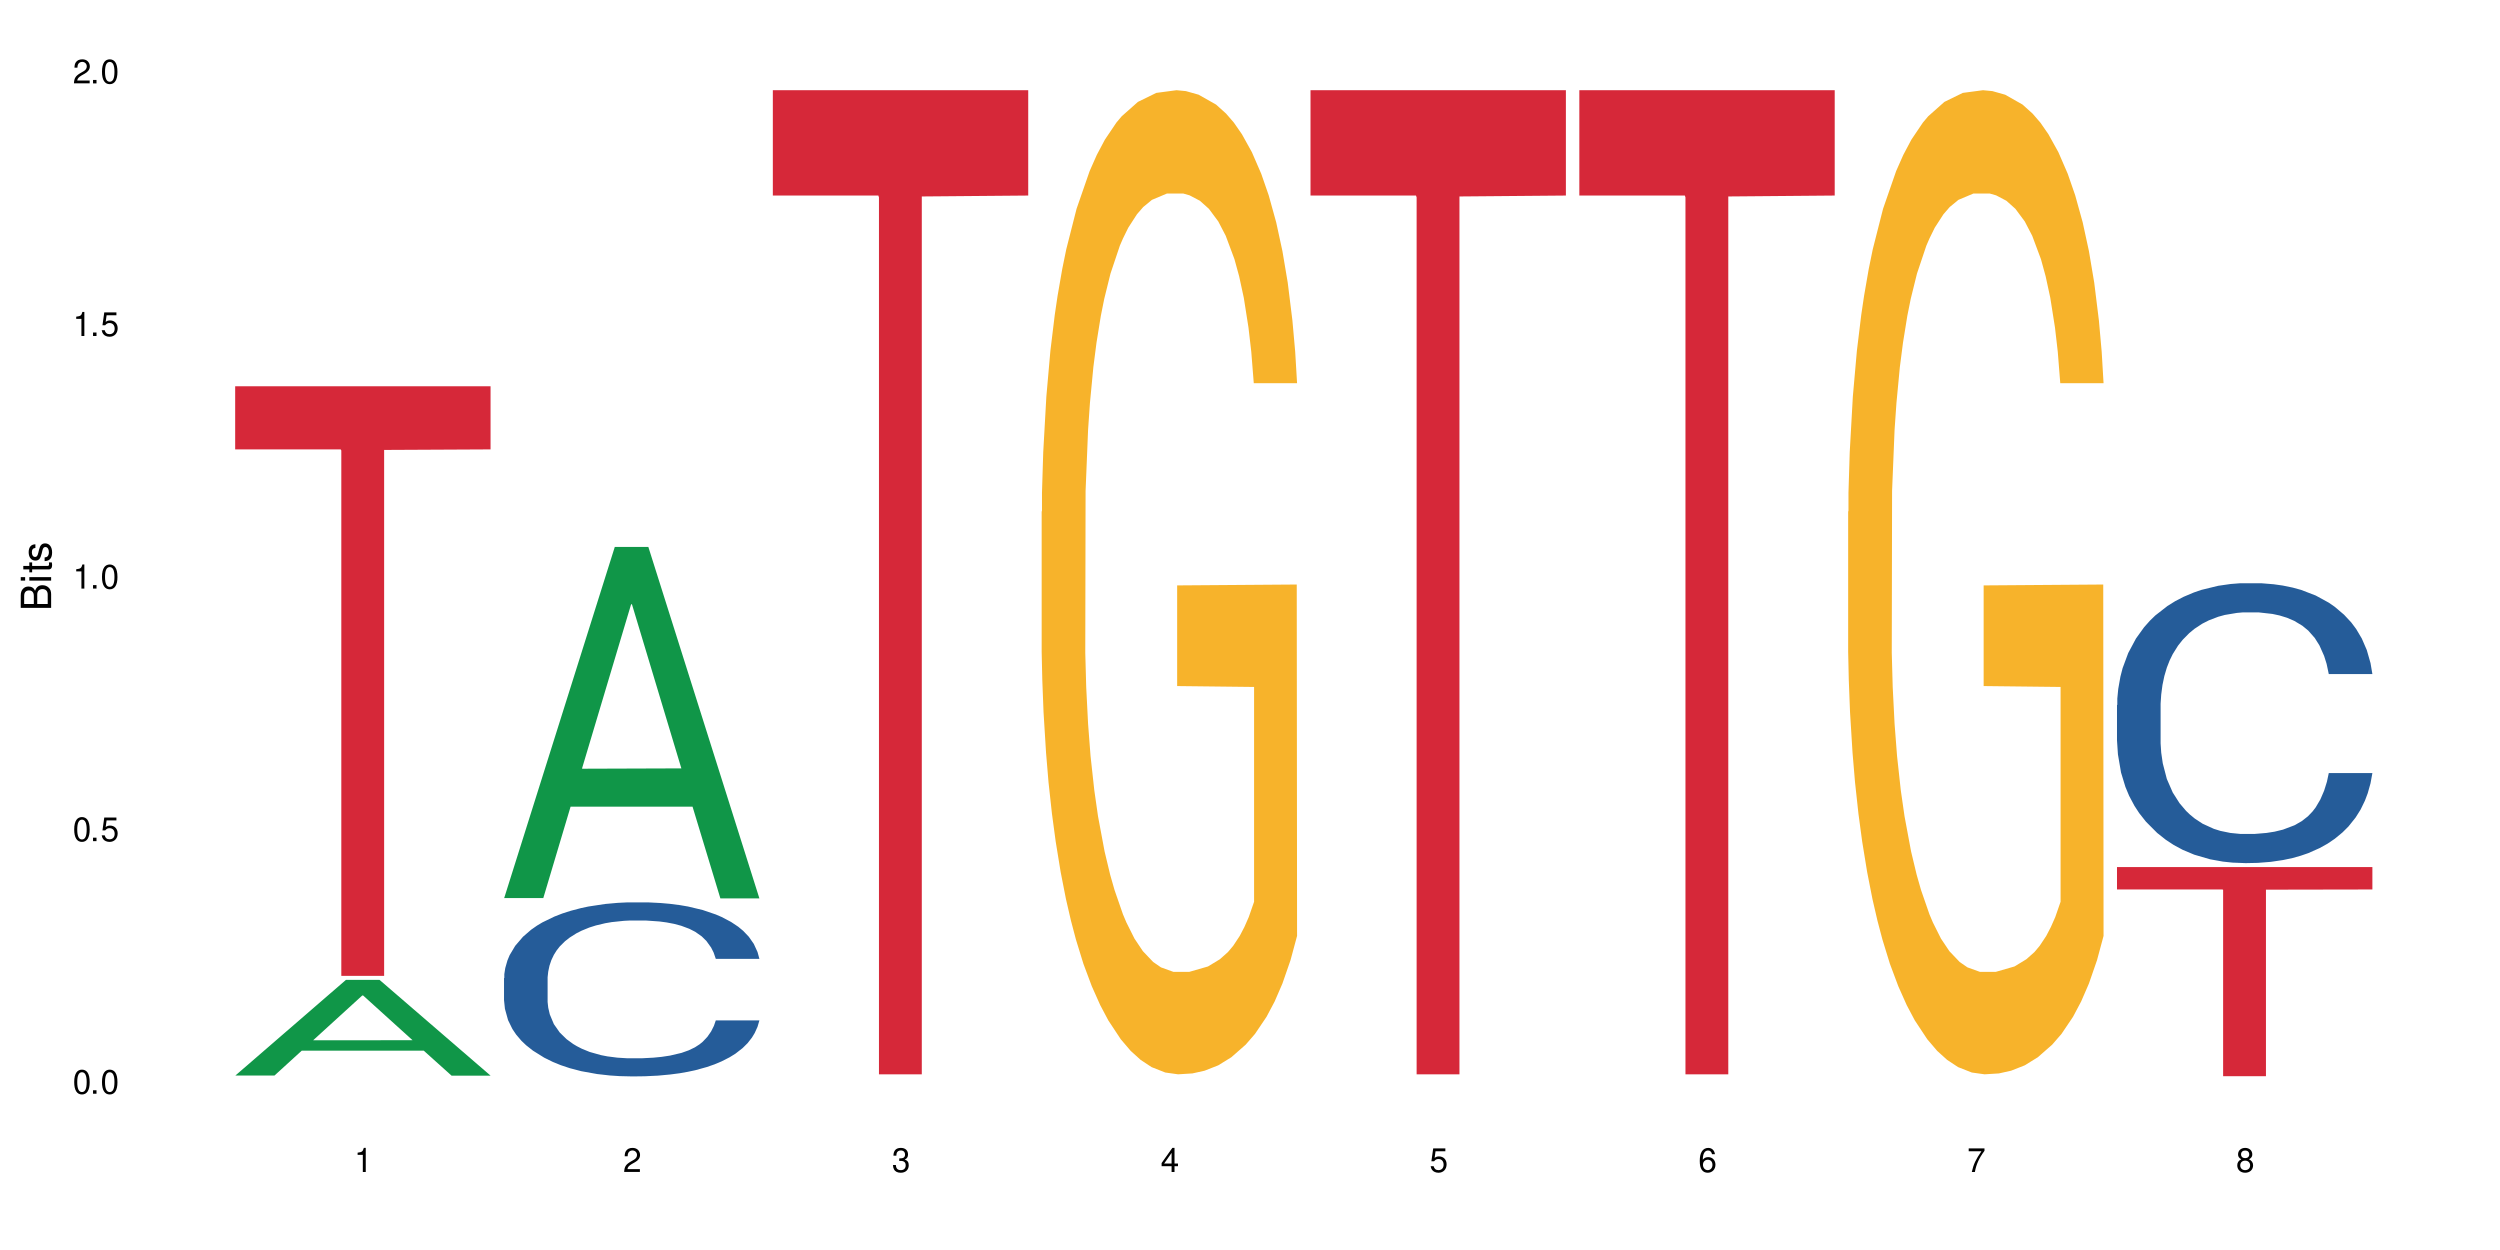 <?xml version="1.0" encoding="UTF-8"?>
<svg xmlns="http://www.w3.org/2000/svg" xmlns:xlink="http://www.w3.org/1999/xlink" width="720" height="360" viewBox="0 0 720 360">
<defs>
<g>
<g id="glyph-0-0">
</g>
<g id="glyph-0-1">
<path d="M 2.641 -6.938 C 2 -6.938 1.422 -6.656 1.078 -6.172 C 0.641 -5.562 0.406 -4.641 0.406 -3.359 C 0.406 -1.016 1.188 0.219 2.641 0.219 C 4.078 0.219 4.859 -1.016 4.859 -3.297 C 4.859 -4.641 4.656 -5.547 4.203 -6.172 C 3.844 -6.656 3.281 -6.938 2.641 -6.938 Z M 2.641 -6.188 C 3.547 -6.188 4 -5.25 4 -3.375 C 4 -1.406 3.562 -0.484 2.625 -0.484 C 1.734 -0.484 1.281 -1.438 1.281 -3.344 C 1.281 -5.25 1.734 -6.188 2.641 -6.188 Z M 2.641 -6.188 "/>
</g>
<g id="glyph-0-2">
<path d="M 1.828 -1 L 0.828 -1 L 0.828 0 L 1.828 0 Z M 1.828 -1 "/>
</g>
<g id="glyph-0-3">
<path d="M 4.562 -6.797 L 1.062 -6.797 L 0.547 -3.094 L 1.328 -3.094 C 1.719 -3.562 2.047 -3.734 2.578 -3.734 C 3.484 -3.734 4.062 -3.109 4.062 -2.094 C 4.062 -1.125 3.484 -0.531 2.578 -0.531 C 1.828 -0.531 1.375 -0.906 1.188 -1.672 L 0.328 -1.672 C 0.453 -1.109 0.547 -0.844 0.75 -0.594 C 1.125 -0.078 1.828 0.219 2.594 0.219 C 3.969 0.219 4.922 -0.781 4.922 -2.219 C 4.922 -3.562 4.031 -4.484 2.719 -4.484 C 2.25 -4.484 1.859 -4.359 1.469 -4.062 L 1.734 -5.969 L 4.562 -5.969 Z M 4.562 -6.797 "/>
</g>
<g id="glyph-0-4">
<path d="M 2.484 -4.938 L 2.484 0 L 3.328 0 L 3.328 -6.938 L 2.766 -6.938 C 2.469 -5.875 2.281 -5.734 0.984 -5.562 L 0.984 -4.938 Z M 2.484 -4.938 "/>
</g>
<g id="glyph-0-5">
<path d="M 4.859 -0.828 L 1.281 -0.828 C 1.359 -1.406 1.672 -1.781 2.5 -2.281 L 3.469 -2.828 C 4.406 -3.344 4.906 -4.062 4.906 -4.906 C 4.906 -5.484 4.672 -6.031 4.266 -6.406 C 3.859 -6.766 3.375 -6.938 2.719 -6.938 C 1.859 -6.938 1.219 -6.625 0.844 -6.031 C 0.609 -5.672 0.5 -5.234 0.484 -4.531 L 1.328 -4.531 C 1.359 -5.016 1.406 -5.281 1.531 -5.516 C 1.75 -5.938 2.188 -6.203 2.703 -6.203 C 3.469 -6.203 4.031 -5.641 4.031 -4.891 C 4.031 -4.344 3.719 -3.859 3.125 -3.516 L 2.234 -3 C 0.812 -2.172 0.406 -1.531 0.328 -0.016 L 4.859 -0.016 Z M 4.859 -0.828 "/>
</g>
<g id="glyph-0-6">
<path d="M 2.125 -3.188 L 2.578 -3.188 C 3.5 -3.188 3.984 -2.766 3.984 -1.922 C 3.984 -1.062 3.469 -0.531 2.594 -0.531 C 1.656 -0.531 1.203 -1 1.156 -2.016 L 0.312 -2.016 C 0.344 -1.453 0.438 -1.094 0.609 -0.781 C 0.953 -0.109 1.625 0.219 2.547 0.219 C 3.953 0.219 4.859 -0.625 4.859 -1.938 C 4.859 -2.828 4.516 -3.297 3.703 -3.594 C 4.344 -3.844 4.656 -4.328 4.656 -5.031 C 4.656 -6.219 3.875 -6.938 2.578 -6.938 C 1.203 -6.938 0.484 -6.172 0.453 -4.703 L 1.297 -4.703 C 1.312 -5.125 1.344 -5.359 1.453 -5.578 C 1.641 -5.969 2.062 -6.203 2.594 -6.203 C 3.344 -6.203 3.797 -5.75 3.797 -5 C 3.797 -4.516 3.609 -4.219 3.25 -4.047 C 3.016 -3.953 2.703 -3.922 2.125 -3.906 Z M 2.125 -3.188 "/>
</g>
<g id="glyph-0-7">
<path d="M 3.141 -1.672 L 3.141 0 L 3.984 0 L 3.984 -1.672 L 4.984 -1.672 L 4.984 -2.438 L 3.984 -2.438 L 3.984 -6.938 L 3.359 -6.938 L 0.266 -2.578 L 0.266 -1.672 Z M 3.141 -2.438 L 1 -2.438 L 3.141 -5.5 Z M 3.141 -2.438 "/>
</g>
<g id="glyph-0-8">
<path d="M 4.781 -5.125 C 4.609 -6.266 3.891 -6.938 2.844 -6.938 C 2.094 -6.938 1.422 -6.578 1.031 -5.953 C 0.594 -5.266 0.406 -4.422 0.406 -3.172 C 0.406 -2 0.578 -1.25 0.984 -0.641 C 1.359 -0.078 1.953 0.219 2.703 0.219 C 3.984 0.219 4.922 -0.75 4.922 -2.094 C 4.922 -3.375 4.062 -4.281 2.844 -4.281 C 2.172 -4.281 1.641 -4.031 1.281 -3.516 C 1.281 -5.234 1.828 -6.188 2.797 -6.188 C 3.391 -6.188 3.797 -5.797 3.938 -5.125 Z M 2.734 -3.531 C 3.547 -3.531 4.062 -2.953 4.062 -2.031 C 4.062 -1.156 3.484 -0.531 2.703 -0.531 C 1.922 -0.531 1.328 -1.188 1.328 -2.078 C 1.328 -2.938 1.906 -3.531 2.734 -3.531 Z M 2.734 -3.531 "/>
</g>
<g id="glyph-0-9">
<path d="M 4.984 -6.797 L 0.438 -6.797 L 0.438 -5.969 L 4.109 -5.969 C 2.5 -3.656 1.828 -2.234 1.328 0 L 2.219 0 C 2.594 -2.172 3.453 -4.047 4.984 -6.094 Z M 4.984 -6.797 "/>
</g>
<g id="glyph-0-10">
<path d="M 3.75 -3.656 C 4.469 -4.094 4.688 -4.438 4.688 -5.078 C 4.688 -6.172 3.844 -6.938 2.641 -6.938 C 1.438 -6.938 0.594 -6.172 0.594 -5.094 C 0.594 -4.438 0.812 -4.094 1.516 -3.656 C 0.734 -3.266 0.359 -2.703 0.359 -1.922 C 0.359 -0.656 1.281 0.219 2.641 0.219 C 3.984 0.219 4.922 -0.656 4.922 -1.922 C 4.922 -2.703 4.531 -3.266 3.75 -3.656 Z M 2.641 -6.188 C 3.359 -6.188 3.812 -5.75 3.812 -5.062 C 3.812 -4.406 3.344 -3.984 2.641 -3.984 C 1.922 -3.984 1.453 -4.406 1.453 -5.078 C 1.453 -5.75 1.922 -6.188 2.641 -6.188 Z M 2.641 -3.266 C 3.484 -3.266 4.062 -2.719 4.062 -1.906 C 4.062 -1.078 3.484 -0.531 2.625 -0.531 C 1.797 -0.531 1.219 -1.094 1.219 -1.906 C 1.219 -2.719 1.781 -3.266 2.641 -3.266 Z M 2.641 -3.266 "/>
</g>
<g id="glyph-1-0">
</g>
<g id="glyph-1-1">
<path d="M 0 -0.953 L 0 -4.891 C 0 -5.719 -0.234 -6.344 -0.734 -6.797 C -1.188 -7.234 -1.812 -7.469 -2.5 -7.469 C -3.547 -7.469 -4.188 -7 -4.625 -5.875 C -4.984 -6.688 -5.625 -7.094 -6.531 -7.094 C -7.172 -7.094 -7.734 -6.859 -8.141 -6.391 C -8.562 -5.922 -8.75 -5.344 -8.75 -4.5 L -8.75 -0.953 Z M -4.984 -2.062 L -7.766 -2.062 L -7.766 -4.219 C -7.766 -4.844 -7.688 -5.203 -7.453 -5.5 C -7.219 -5.812 -6.859 -5.969 -6.375 -5.969 C -5.891 -5.969 -5.531 -5.812 -5.297 -5.5 C -5.062 -5.203 -4.984 -4.844 -4.984 -4.219 Z M -0.984 -2.062 L -4 -2.062 L -4 -4.781 C -4 -5.766 -3.438 -6.359 -2.484 -6.359 C -1.547 -6.359 -0.984 -5.766 -0.984 -4.781 Z M -0.984 -2.062 "/>
</g>
<g id="glyph-1-2">
<path d="M -6.281 -1.797 L -6.281 -0.797 L 0 -0.797 L 0 -1.797 Z M -8.75 -1.797 L -8.75 -0.797 L -7.484 -0.797 L -7.484 -1.797 Z M -8.75 -1.797 "/>
</g>
<g id="glyph-1-3">
<path d="M -6.281 -3.047 L -6.281 -2.016 L -8.016 -2.016 L -8.016 -1.016 L -6.281 -1.016 L -6.281 -0.172 L -5.469 -0.172 L -5.469 -1.016 L -0.719 -1.016 C -0.078 -1.016 0.281 -1.453 0.281 -2.234 C 0.281 -2.5 0.25 -2.719 0.188 -3.047 L -0.641 -3.047 C -0.609 -2.906 -0.594 -2.766 -0.594 -2.562 C -0.594 -2.141 -0.719 -2.016 -1.156 -2.016 L -5.469 -2.016 L -5.469 -3.047 Z M -6.281 -3.047 "/>
</g>
<g id="glyph-1-4">
<path d="M -4.531 -5.25 C -5.766 -5.25 -6.469 -4.422 -6.469 -2.969 C -6.469 -1.516 -5.719 -0.562 -4.547 -0.562 C -3.562 -0.562 -3.094 -1.062 -2.734 -2.562 L -2.516 -3.484 C -2.344 -4.188 -2.094 -4.469 -1.641 -4.469 C -1.047 -4.469 -0.641 -3.875 -0.641 -3 C -0.641 -2.453 -0.797 -2 -1.062 -1.75 C -1.25 -1.594 -1.422 -1.531 -1.875 -1.469 L -1.875 -0.406 C -0.422 -0.453 0.281 -1.266 0.281 -2.922 C 0.281 -4.5 -0.5 -5.516 -1.719 -5.516 C -2.656 -5.516 -3.172 -4.984 -3.469 -3.734 L -3.703 -2.766 C -3.891 -1.953 -4.156 -1.609 -4.594 -1.609 C -5.188 -1.609 -5.547 -2.125 -5.547 -2.938 C -5.547 -3.75 -5.203 -4.172 -4.531 -4.203 Z M -4.531 -5.25 "/>
</g>
</g>
</defs>
<rect x="-72" y="-36" width="864" height="432" fill="rgb(100%, 100%, 100%)" fill-opacity="1"/>
<path fill-rule="nonzero" fill="rgb(6.275%, 58.824%, 28.235%)" fill-opacity="1" d="M 67.73 309.758 L 67.809 309.734 L 99.637 282.199 L 109.301 282.199 L 141.281 309.785 L 130.047 309.785 L 122.031 302.586 L 86.906 302.586 L 79.047 309.758 L 67.73 309.758 L 90.285 299.605 L 118.809 299.578 L 104.586 286.707 L 104.43 286.68 L 104.27 286.758 L 90.207 299.578 L 90.285 299.605 Z M 67.73 309.758 "/>
<path fill-rule="nonzero" fill="rgb(83.922%, 15.686%, 22.353%)" fill-opacity="1" d="M 67.73 111.246 L 141.281 111.246 L 141.281 129.426 L 110.629 129.582 L 110.629 281.055 L 98.297 281.055 L 98.297 129.742 L 98.117 129.426 L 67.73 129.426 Z M 67.73 111.246 "/>
<path fill-rule="nonzero" fill="rgb(6.275%, 58.824%, 28.235%)" fill-opacity="1" d="M 145.156 258.648 L 145.234 258.555 L 177.059 157.516 L 186.723 157.516 L 218.707 258.742 L 207.469 258.742 L 199.453 232.32 L 164.328 232.32 L 156.469 258.648 L 145.156 258.648 L 167.707 221.391 L 196.23 221.293 L 182.008 174.055 L 181.852 173.961 L 181.695 174.246 L 167.629 221.293 L 167.707 221.391 Z M 145.156 258.648 "/>
<path fill-rule="nonzero" fill="rgb(14.51%, 36.078%, 60%)" fill-opacity="1" d="M 145.156 281.695 L 145.242 281.648 L 145.242 280.551 L 145.512 278.809 L 146.141 276.609 L 146.77 275.098 L 148.383 272.395 L 150.625 269.781 L 152.957 267.766 L 154.664 266.574 L 156.188 265.66 L 159.684 263.965 L 161.93 263.094 L 164.352 262.312 L 167.309 261.535 L 169.461 261.078 L 174.305 260.344 L 177.895 260.023 L 180.676 259.887 L 186.684 259.887 L 190.273 260.07 L 192.875 260.297 L 195.742 260.664 L 198.164 261.078 L 202.383 262.086 L 206.148 263.367 L 207.852 264.102 L 210.543 265.52 L 212.605 266.895 L 214.043 268.086 L 215.656 269.781 L 217.094 271.844 L 218.168 274.18 L 218.707 276.152 L 206.148 276.152 L 205.52 274.32 L 204.805 272.898 L 203.457 271.02 L 202.113 269.691 L 200.23 268.363 L 198.523 267.492 L 196.191 266.621 L 194.129 266.07 L 191.977 265.66 L 189.914 265.383 L 185.969 265.109 L 181.391 265.109 L 179.688 265.199 L 176.191 265.566 L 174.305 265.887 L 171.613 266.531 L 169.73 267.125 L 167.488 268.043 L 165.965 268.82 L 164.082 270.012 L 162.734 271.066 L 161.211 272.578 L 160.312 273.723 L 159.508 275.008 L 158.789 276.52 L 158.25 278.121 L 157.891 279.816 L 157.711 281.465 L 157.711 288.57 L 157.891 290.219 L 158.34 292.145 L 159.508 294.938 L 161.211 297.367 L 163.184 299.289 L 165.066 300.664 L 166.145 301.305 L 167.578 302.039 L 169.82 302.957 L 173.051 303.871 L 174.934 304.238 L 177.805 304.605 L 180.766 304.789 L 184.711 304.789 L 188.211 304.605 L 190.543 304.375 L 192.965 304.012 L 196.281 303.23 L 198.344 302.496 L 200.141 301.629 L 201.484 300.758 L 202.383 300.023 L 203.727 298.602 L 204.805 297.047 L 205.609 295.441 L 206.148 293.883 L 218.707 293.883 L 218.168 295.715 L 217.359 297.504 L 216.555 298.832 L 215.297 300.438 L 213.863 301.855 L 211.801 303.461 L 210.094 304.516 L 207.852 305.66 L 205.789 306.531 L 203.547 307.309 L 200.23 308.227 L 198.074 308.684 L 195.742 309.098 L 192.965 309.461 L 189.465 309.785 L 185.699 309.965 L 182.199 310.012 L 178.434 309.922 L 175.652 309.738 L 171.973 309.324 L 167.398 308.5 L 164.082 307.629 L 161.48 306.758 L 159.238 305.844 L 156.727 304.605 L 153.496 302.59 L 151.523 301.031 L 150.176 299.75 L 148.652 297.961 L 147.574 296.359 L 146.32 293.793 L 145.422 290.539 L 145.156 288.02 Z M 145.156 281.695 "/>
<path fill-rule="nonzero" fill="rgb(83.922%, 15.686%, 22.353%)" fill-opacity="1" d="M 222.578 25.98 L 296.129 25.98 L 296.129 56.316 L 265.477 56.582 L 265.477 309.402 L 253.141 309.402 L 253.141 56.848 L 252.965 56.316 L 222.578 56.316 Z M 222.578 25.98 "/>
<path fill-rule="nonzero" fill="rgb(96.863%, 70.196%, 16.863%)" fill-opacity="1" d="M 300 147.371 L 300.09 147.113 L 300.09 141.938 L 300.449 130.289 L 301.348 114.242 L 302.512 101.043 L 303.77 90.688 L 304.574 85.254 L 305.922 77.488 L 307.086 71.793 L 310.047 60.145 L 313.816 49.273 L 315.879 44.613 L 318.211 40.215 L 321.527 35.297 L 323.055 33.484 L 327.719 29.344 L 333.012 26.754 L 338.84 25.98 L 341.531 26.238 L 345.207 27.273 L 350.23 30.121 L 353.102 32.707 L 355.344 35.297 L 357.676 38.66 L 360.547 43.84 L 363.238 50.051 L 365.391 56.262 L 367.543 64.027 L 369.336 72.309 L 370.863 81.371 L 372.207 92.242 L 373.016 101.301 L 373.555 110.359 L 361.086 110.359 L 360.367 101.301 L 359.559 94.312 L 358.215 85.77 L 356.871 79.559 L 355.523 74.641 L 353.012 67.91 L 350.859 63.77 L 348.168 60.145 L 345.566 57.816 L 342.609 56.262 L 340.812 55.746 L 336.059 55.746 L 331.754 57.559 L 329.242 59.629 L 327.449 61.699 L 324.938 65.582 L 323.414 68.688 L 322.516 70.758 L 319.824 78.781 L 318.031 86.027 L 317.043 90.945 L 315.789 98.711 L 314.891 105.699 L 313.902 116.055 L 313.367 123.82 L 312.648 141.418 L 312.559 188.012 L 312.828 197.844 L 313.367 208.457 L 314.082 217.777 L 315.16 227.613 L 316.234 235.117 L 318.121 245.211 L 319.734 251.941 L 320.992 256.344 L 323.414 263.332 L 324.398 265.66 L 326.73 270.32 L 329.152 273.941 L 332.113 277.051 L 334.355 278.602 L 337.941 279.895 L 342.52 279.895 L 347.898 278.344 L 351.309 276.273 L 353.641 274.203 L 355.164 272.391 L 357.047 269.543 L 358.395 266.953 L 359.648 264.105 L 361.176 259.707 L 361.176 197.844 L 339.02 197.586 L 339.02 168.598 L 373.465 168.34 L 373.555 269.543 L 371.668 276.531 L 369.336 283.262 L 367.094 288.438 L 364.762 292.84 L 361.445 297.758 L 358.754 300.863 L 354.629 304.484 L 350.859 306.816 L 346.914 308.367 L 343.414 309.145 L 339.289 309.402 L 335.609 308.887 L 331.664 307.332 L 328.523 305.262 L 325.656 302.672 L 322.785 299.309 L 319.195 293.875 L 316.863 289.473 L 314.441 284.039 L 312.02 277.566 L 309.867 270.578 L 308.434 265.145 L 306.996 258.93 L 305.473 251.164 L 304.039 242.363 L 302.961 234.34 L 301.973 225.281 L 301.258 216.742 L 300.539 205.094 L 300.18 195.773 L 300 187.75 Z M 300 147.371 "/>
<path fill-rule="nonzero" fill="rgb(83.922%, 15.686%, 22.353%)" fill-opacity="1" d="M 377.426 25.98 L 450.977 25.98 L 450.977 56.316 L 420.324 56.582 L 420.324 309.402 L 407.988 309.402 L 407.988 56.848 L 407.809 56.316 L 377.426 56.316 Z M 377.426 25.98 "/>
<path fill-rule="nonzero" fill="rgb(83.922%, 15.686%, 22.353%)" fill-opacity="1" d="M 454.848 25.98 L 528.398 25.98 L 528.398 56.316 L 497.746 56.582 L 497.746 309.402 L 485.414 309.402 L 485.414 56.848 L 485.234 56.316 L 454.848 56.316 Z M 454.848 25.98 "/>
<path fill-rule="nonzero" fill="rgb(96.863%, 70.196%, 16.863%)" fill-opacity="1" d="M 532.27 147.371 L 532.359 147.113 L 532.359 141.938 L 532.719 130.289 L 533.617 114.242 L 534.781 101.043 L 536.039 90.688 L 536.844 85.254 L 538.191 77.488 L 539.355 71.793 L 542.316 60.145 L 546.086 49.273 L 548.148 44.613 L 550.48 40.215 L 553.797 35.297 L 555.324 33.484 L 559.988 29.344 L 565.281 26.754 L 571.109 25.98 L 573.801 26.238 L 577.48 27.273 L 582.5 30.121 L 585.371 32.707 L 587.613 35.297 L 589.945 38.66 L 592.816 43.84 L 595.508 50.051 L 597.66 56.262 L 599.812 64.027 L 601.609 72.309 L 603.133 81.371 L 604.477 92.242 L 605.285 101.301 L 605.824 110.359 L 593.355 110.359 L 592.637 101.301 L 591.832 94.312 L 590.484 85.77 L 589.141 79.559 L 587.793 74.641 L 585.281 67.91 L 583.129 63.77 L 580.438 60.145 L 577.836 57.816 L 574.879 56.262 L 573.082 55.746 L 568.328 55.746 L 564.023 57.559 L 561.512 59.629 L 559.719 61.699 L 557.207 65.582 L 555.684 68.688 L 554.785 70.758 L 552.094 78.781 L 550.301 86.027 L 549.312 90.945 L 548.059 98.711 L 547.16 105.699 L 546.176 116.055 L 545.637 123.82 L 544.918 141.418 L 544.828 188.012 L 545.098 197.844 L 545.637 208.457 L 546.355 217.777 L 547.43 227.613 L 548.508 235.117 L 550.391 245.211 L 552.004 251.941 L 553.262 256.344 L 555.684 263.332 L 556.668 265.66 L 559 270.32 L 561.422 273.941 L 564.383 277.051 L 566.625 278.602 L 570.215 279.895 L 574.789 279.895 L 580.168 278.344 L 583.578 276.273 L 585.91 274.203 L 587.434 272.391 L 589.32 269.543 L 590.664 266.953 L 591.922 264.105 L 593.445 259.707 L 593.445 197.844 L 571.289 197.586 L 571.289 168.598 L 605.734 168.34 L 605.824 269.543 L 603.941 276.531 L 601.609 283.262 L 599.363 288.438 L 597.031 292.84 L 593.715 297.758 L 591.023 300.863 L 586.898 304.484 L 583.129 306.816 L 579.184 308.367 L 575.684 309.145 L 571.559 309.402 L 567.883 308.887 L 563.934 307.332 L 560.797 305.262 L 557.926 302.672 L 555.055 299.309 L 551.465 293.875 L 549.133 289.473 L 546.711 284.039 L 544.289 277.566 L 542.137 270.578 L 540.703 265.145 L 539.266 258.93 L 537.742 251.164 L 536.309 242.363 L 535.23 234.34 L 534.246 225.281 L 533.527 216.742 L 532.809 205.094 L 532.449 195.773 L 532.27 187.75 Z M 532.27 147.371 "/>
<path fill-rule="nonzero" fill="rgb(14.51%, 36.078%, 60%)" fill-opacity="1" d="M 609.695 203.043 L 609.785 202.973 L 609.785 201.203 L 610.055 198.402 L 610.68 194.867 L 611.309 192.434 L 612.922 188.086 L 615.164 183.887 L 617.5 180.645 L 619.203 178.73 L 620.727 177.254 L 624.227 174.527 L 626.469 173.129 L 628.891 171.875 L 631.852 170.625 L 634.004 169.887 L 638.848 168.707 L 642.434 168.191 L 645.215 167.973 L 651.223 167.973 L 654.812 168.266 L 657.414 168.633 L 660.285 169.223 L 662.707 169.887 L 666.922 171.508 L 670.688 173.57 L 672.395 174.75 L 675.086 177.035 L 677.148 179.246 L 678.582 181.16 L 680.195 183.887 L 681.633 187.203 L 682.707 190.961 L 683.246 194.129 L 670.688 194.129 L 670.062 191.18 L 669.344 188.898 L 667.996 185.875 L 666.652 183.738 L 664.77 181.602 L 663.066 180.203 L 660.734 178.805 L 658.668 177.918 L 656.516 177.254 L 654.453 176.812 L 650.508 176.371 L 645.934 176.371 L 644.227 176.52 L 640.73 177.109 L 638.848 177.625 L 636.156 178.656 L 634.273 179.613 L 632.027 181.086 L 630.504 182.34 L 628.621 184.254 L 627.273 185.949 L 625.75 188.383 L 624.852 190.223 L 624.047 192.285 L 623.328 194.719 L 622.789 197.297 L 622.43 200.023 L 622.254 202.676 L 622.254 214.098 L 622.43 216.75 L 622.879 219.844 L 624.047 224.34 L 625.75 228.246 L 627.723 231.34 L 629.605 233.551 L 630.684 234.582 L 632.117 235.762 L 634.363 237.234 L 637.59 238.707 L 639.473 239.297 L 642.344 239.887 L 645.305 240.18 L 649.25 240.18 L 652.75 239.887 L 655.082 239.52 L 657.504 238.93 L 660.82 237.676 L 662.887 236.496 L 664.68 235.098 L 666.023 233.695 L 666.922 232.52 L 668.266 230.234 L 669.344 227.73 L 670.152 225.148 L 670.688 222.645 L 683.246 222.645 L 682.707 225.594 L 681.902 228.465 L 681.094 230.602 L 679.84 233.18 L 678.402 235.465 L 676.34 238.043 L 674.637 239.738 L 672.395 241.582 L 670.332 242.98 L 668.086 244.234 L 664.77 245.707 L 662.617 246.445 L 660.285 247.105 L 657.504 247.695 L 654.004 248.211 L 650.238 248.508 L 646.738 248.582 L 642.973 248.434 L 640.191 248.141 L 636.516 247.477 L 631.941 246.148 L 628.621 244.75 L 626.02 243.348 L 623.777 241.875 L 621.266 239.887 L 618.035 236.645 L 616.062 234.141 L 614.719 232.074 L 613.191 229.203 L 612.117 226.625 L 610.859 222.496 L 609.965 217.266 L 609.695 213.215 Z M 609.695 203.043 "/>
<path fill-rule="nonzero" fill="rgb(83.922%, 15.686%, 22.353%)" fill-opacity="1" d="M 609.695 249.723 L 683.246 249.723 L 683.246 256.168 L 652.594 256.227 L 652.594 309.945 L 640.258 309.945 L 640.258 256.281 L 640.082 256.168 L 609.695 256.168 Z M 609.695 249.723 "/>
<g fill="rgb(0%, 0%, 0%)" fill-opacity="1">
<use xlink:href="#glyph-0-1" x="20.965" y="314.993"/>
<use xlink:href="#glyph-0-2" x="25.965" y="314.993"/>
<use xlink:href="#glyph-0-1" x="28.965" y="314.993"/>
</g>
<g fill="rgb(0%, 0%, 0%)" fill-opacity="1">
<use xlink:href="#glyph-0-1" x="20.965" y="242.251"/>
<use xlink:href="#glyph-0-2" x="25.965" y="242.251"/>
<use xlink:href="#glyph-0-3" x="28.965" y="242.251"/>
</g>
<g fill="rgb(0%, 0%, 0%)" fill-opacity="1">
<use xlink:href="#glyph-0-4" x="20.965" y="169.509"/>
<use xlink:href="#glyph-0-2" x="25.965" y="169.509"/>
<use xlink:href="#glyph-0-1" x="28.965" y="169.509"/>
</g>
<g fill="rgb(0%, 0%, 0%)" fill-opacity="1">
<use xlink:href="#glyph-0-4" x="20.965" y="96.767"/>
<use xlink:href="#glyph-0-2" x="25.965" y="96.767"/>
<use xlink:href="#glyph-0-3" x="28.965" y="96.767"/>
</g>
<g fill="rgb(0%, 0%, 0%)" fill-opacity="1">
<use xlink:href="#glyph-0-5" x="20.965" y="24.024"/>
<use xlink:href="#glyph-0-2" x="25.965" y="24.024"/>
<use xlink:href="#glyph-0-1" x="28.965" y="24.024"/>
</g>
<g fill="rgb(0%, 0%, 0%)" fill-opacity="1">
<use xlink:href="#glyph-0-4" x="102.008" y="337.532"/>
</g>
<g fill="rgb(0%, 0%, 0%)" fill-opacity="1">
<use xlink:href="#glyph-0-5" x="179.43" y="337.532"/>
</g>
<g fill="rgb(0%, 0%, 0%)" fill-opacity="1">
<use xlink:href="#glyph-0-6" x="256.855" y="337.532"/>
</g>
<g fill="rgb(0%, 0%, 0%)" fill-opacity="1">
<use xlink:href="#glyph-0-7" x="334.277" y="337.532"/>
</g>
<g fill="rgb(0%, 0%, 0%)" fill-opacity="1">
<use xlink:href="#glyph-0-3" x="411.699" y="337.532"/>
</g>
<g fill="rgb(0%, 0%, 0%)" fill-opacity="1">
<use xlink:href="#glyph-0-8" x="489.125" y="337.532"/>
</g>
<g fill="rgb(0%, 0%, 0%)" fill-opacity="1">
<use xlink:href="#glyph-0-9" x="566.547" y="337.532"/>
</g>
<g fill="rgb(0%, 0%, 0%)" fill-opacity="1">
<use xlink:href="#glyph-0-10" x="643.969" y="337.532"/>
</g>
<g fill="rgb(0%, 0%, 0%)" fill-opacity="1">
<use xlink:href="#glyph-1-1" x="14.725" y="176.012"/>
<use xlink:href="#glyph-1-2" x="14.725" y="168.012"/>
<use xlink:href="#glyph-1-3" x="14.725" y="165.012"/>
<use xlink:href="#glyph-1-4" x="14.725" y="162.012"/>
</g>
</svg>
